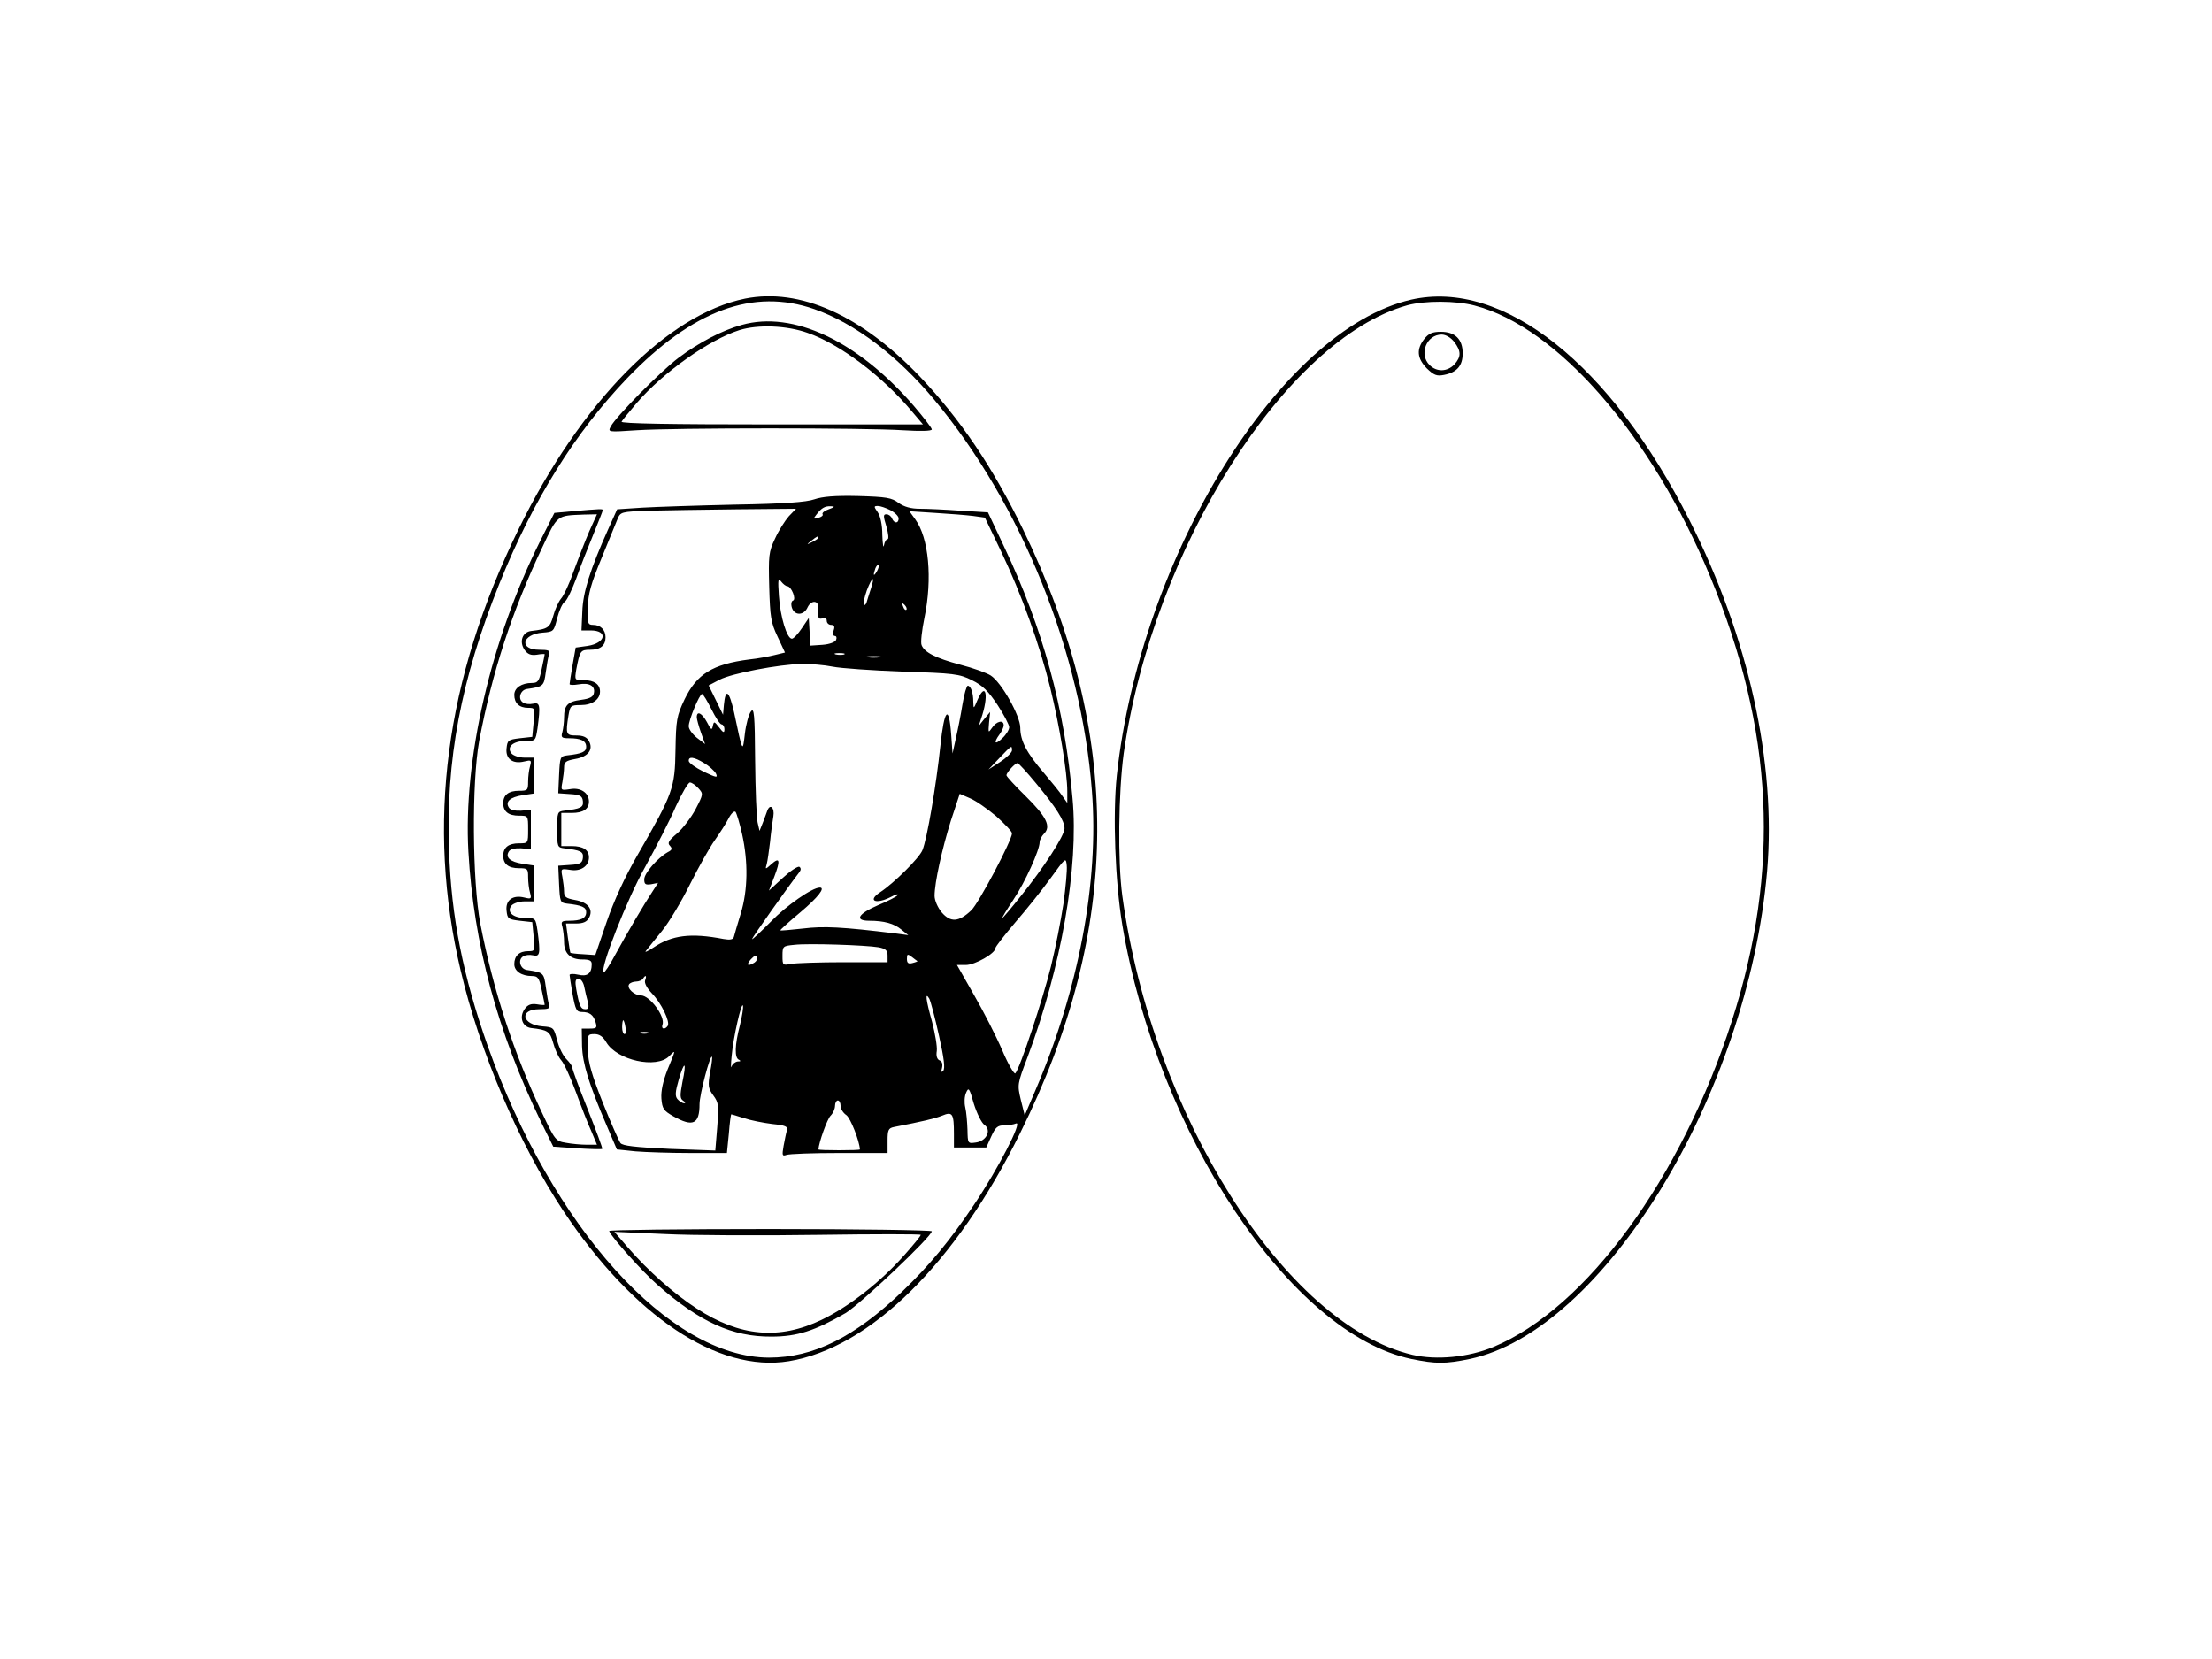 <?xml version="1.0" encoding="UTF-8" standalone="yes"?>
<svg version="1.0" xmlns="http://www.w3.org/2000/svg" width="800.000" height="600.000" viewBox="0 0 800 600" preserveAspectRatio="xMidYMid meet">
  <g transform="translate(0,600) scale(0.1,-0.1)" fill="#000000" stroke="none">
    <path d="M2695 4920 c-282 -57 -596 -376 -820 -835 -265 -542 -334 -1066 -209
-1595 70 -297 210 -625 371 -869 254 -382 560 -586 816 -544 294 49 603 353
836 824 369 742 372 1442 11 2184 -111 228 -227 399 -374 554 -213 222 -433
320 -631 281z m250 -38 c146 -51 300 -167 435 -329 314 -377 531 -914 569
-1413 26 -330 -48 -720 -205 -1085 l-38 -89 -14 56 c-13 55 -13 57 24 154 122
325 186 687 163 936 -29 331 -107 615 -249 914 l-57 121 -99 6 c-54 4 -121 7
-147 7 -33 0 -57 7 -77 21 -25 19 -44 22 -147 25 -83 2 -129 -2 -158 -12 -29
-10 -108 -16 -285 -19 -135 -3 -286 -8 -337 -11 l-91 -6 -32 -71 c-66 -147
-92 -230 -94 -299 l-3 -68 33 0 c64 0 55 -46 -11 -56 l-43 -6 -11 -62 c-6 -35
-11 -66 -11 -70 0 -4 15 -4 33 -1 38 7 60 -6 55 -31 -2 -14 -15 -21 -46 -25
-49 -6 -62 -20 -62 -64 0 -16 -3 -40 -6 -52 -6 -20 -3 -23 24 -23 43 0 62 -9
62 -31 0 -18 -15 -25 -70 -31 -24 -3 -25 -7 -28 -70 l-3 -67 43 -3 c36 -2 44
-7 46 -25 3 -23 -8 -28 -68 -35 -24 -3 -25 -6 -25 -68 0 -62 1 -65 25 -68 60
-7 71 -12 68 -35 -2 -18 -10 -23 -46 -25 l-43 -3 3 -67 c3 -63 4 -67 28 -70
55 -6 70 -13 70 -31 0 -22 -19 -31 -62 -31 -27 0 -30 -3 -24 -22 3 -13 6 -37
6 -55 0 -41 23 -63 66 -63 26 0 34 -4 34 -17 0 -34 -16 -46 -49 -38 -17 4 -31
3 -31 -1 0 -4 5 -36 11 -71 10 -54 14 -63 33 -63 28 0 42 -10 50 -37 6 -20 4
-23 -21 -23 l-29 0 1 -63 c2 -64 25 -139 91 -292 l35 -82 67 -7 c37 -3 126 -6
199 -6 l132 0 7 70 c3 39 7 70 9 70 1 0 21 -6 46 -14 24 -8 70 -17 102 -21 48
-5 57 -9 53 -23 -3 -9 -8 -35 -12 -56 -6 -35 -5 -38 10 -33 10 4 96 7 192 7
l174 0 0 45 c0 38 3 45 23 49 107 21 146 30 174 41 38 16 43 8 43 -66 l0 -49
58 0 59 0 18 40 c15 33 23 40 46 40 15 0 35 3 44 7 24 9 -65 -164 -151 -292
-87 -130 -163 -222 -260 -315 -173 -166 -322 -240 -483 -240 -360 1 -784 471
-1017 1127 -89 252 -132 465 -140 708 -12 325 43 617 182 964 122 303 274 547
463 744 236 245 455 326 676 249z m52 -724 c-15 -5 -25 -13 -22 -18 3 -4 -4
-10 -16 -13 -18 -5 -18 -3 -7 11 19 25 31 32 53 31 16 0 14 -3 -8 -11z m223
-3 c17 -9 30 -22 30 -30 0 -19 -16 -19 -24 0 -3 8 -12 15 -20 15 -12 0 -12 -6
0 -45 7 -25 9 -45 4 -45 -5 0 -11 -10 -13 -22 -2 -13 -5 4 -6 37 0 37 -7 69
-17 83 -14 20 -14 22 1 22 9 0 29 -7 45 -15z m-367 -22 c-14 -16 -37 -52 -50
-81 -23 -48 -24 -62 -21 -175 3 -107 6 -129 30 -179 l27 -58 -37 -9 c-20 -5
-62 -13 -92 -16 -133 -17 -190 -53 -234 -144 -29 -61 -31 -75 -33 -184 -2
-137 -9 -157 -136 -377 -47 -81 -86 -166 -113 -244 l-41 -120 -44 3 c-24 1
-45 4 -46 5 -1 1 -5 25 -9 54 l-7 52 36 0 c26 0 39 6 47 20 17 31 -3 57 -50
65 -33 6 -40 11 -40 30 0 12 -3 36 -6 53 -6 31 -6 31 28 26 38 -7 68 14 68 45
0 27 -21 41 -62 41 l-38 0 0 60 0 60 38 0 c41 0 62 14 62 41 0 31 -30 52 -68
45 -34 -5 -34 -5 -28 26 3 17 6 41 6 53 0 19 7 24 40 30 47 8 67 34 50 65 -8
14 -21 20 -45 20 -38 0 -40 4 -29 73 6 35 8 37 45 37 40 0 69 20 69 49 0 26
-21 41 -58 41 -34 0 -34 0 -28 38 13 68 15 72 50 72 37 0 56 15 56 45 0 27
-18 45 -45 45 -19 0 -21 5 -19 63 1 49 11 85 49 177 26 63 52 127 58 142 11
27 13 27 112 31 55 1 198 4 317 5 l217 2 -26 -27z m666 1 l43 -6 58 -121 c74
-155 140 -338 179 -497 33 -135 61 -304 61 -372 l0 -42 -17 24 c-9 14 -40 52
-68 85 -62 72 -85 116 -85 163 0 43 -68 164 -107 189 -14 9 -63 27 -110 39
-90 24 -130 45 -140 71 -4 9 1 53 10 97 30 144 16 291 -33 358 l-21 29 93 -6
c51 -3 113 -8 137 -11z m-559 -79 c0 -2 -10 -9 -22 -15 -22 -11 -22 -10 -4 4
21 17 26 19 26 11z m211 -122 c-12 -20 -14 -14 -5 12 4 9 9 14 11 11 3 -2 0
-13 -6 -23z m-324 -53 c15 0 34 -48 21 -52 -6 -2 -8 -13 -4 -26 10 -30 44 -28
57 2 13 27 41 25 38 -3 -3 -33 1 -43 16 -37 9 3 15 0 15 -9 0 -8 7 -15 16 -15
11 0 14 -6 9 -20 -4 -11 -2 -20 4 -20 6 0 8 -6 5 -14 -3 -8 -23 -16 -49 -18
l-44 -3 -3 50 -3 50 -25 -37 c-14 -21 -30 -38 -36 -38 -18 0 -42 79 -47 155
-4 58 -3 67 8 52 7 -9 17 -17 22 -17z m302 -11 c-6 -19 -13 -40 -15 -48 -3 -8
-7 -11 -10 -8 -3 3 2 26 11 52 20 52 31 55 14 4z m129 -74 c-3 -3 -9 2 -12 12
-6 14 -5 15 5 6 7 -7 10 -15 7 -18z m-225 -162 c-7 -2 -21 -2 -30 0 -10 3 -4
5 12 5 17 0 24 -2 18 -5z m130 -10 c-13 -2 -33 -2 -45 0 -13 2 -3 4 22 4 25 0
35 -2 23 -4z m-172 -34 c30 -6 144 -14 254 -18 185 -6 204 -8 250 -31 39 -19
59 -39 93 -90 23 -35 42 -72 42 -80 0 -9 -11 -27 -25 -40 -27 -26 -33 -17 -10
14 8 11 15 26 15 33 0 21 -26 15 -42 -9 -14 -20 -14 -19 -11 18 l4 39 -21 -25
-20 -25 8 25 c29 83 18 139 -13 68 -14 -33 -14 -33 -15 -6 0 32 -9 58 -20 58
-4 0 -13 -30 -19 -67 -6 -38 -17 -93 -24 -123 l-12 -55 -5 69 c-8 110 -25 92
-39 -41 -15 -143 -48 -337 -65 -378 -12 -29 -104 -120 -153 -152 -47 -31 -16
-45 39 -17 16 9 28 12 25 7 -4 -6 -36 -22 -72 -37 -72 -31 -86 -56 -31 -56 53
0 90 -10 116 -32 l25 -20 -45 6 c-196 24 -261 27 -335 18 -44 -5 -81 -8 -83
-7 -2 1 31 31 73 66 64 54 91 89 70 89 -28 0 -122 -66 -177 -123 -38 -38 -68
-67 -68 -63 0 5 130 189 172 243 5 7 5 14 -1 18 -6 3 -33 -15 -60 -40 l-50
-46 20 52 c22 58 19 71 -12 43 -21 -19 -22 -19 -16 1 3 11 8 47 12 80 3 33 9
75 12 93 5 31 -12 47 -22 20 -2 -7 -10 -26 -16 -43 l-12 -30 -7 30 c-4 17 -8
118 -9 225 -1 168 -4 192 -15 177 -8 -10 -18 -46 -22 -80 -8 -70 -8 -71 -39
76 -18 80 -31 90 -37 27 l-3 -35 -26 53 -26 53 40 21 c45 23 213 55 298 57 31
0 81 -4 110 -10z m-438 -154 c15 -30 31 -55 37 -55 5 0 10 -8 10 -17 0 -15 -4
-14 -19 6 -18 23 -19 23 -23 5 -3 -16 -7 -14 -21 14 -18 33 -37 43 -37 18 0
-7 7 -32 15 -55 l15 -42 -30 23 c-16 13 -29 31 -29 41 -1 22 39 117 48 117 4
0 19 -25 34 -55z m1087 -149 c0 -7 -19 -26 -42 -41 l-43 -28 40 42 c44 46 45
47 45 27z m-1113 -46 c17 -10 36 -27 42 -37 8 -17 3 -16 -44 6 -30 15 -54 32
-54 39 -1 17 19 15 56 -8z m1200 -73 c73 -88 103 -135 103 -163 0 -26 -75
-142 -159 -246 -34 -43 -64 -78 -66 -78 -2 0 16 30 40 66 43 64 95 180 95 208
0 8 7 22 16 31 26 26 9 61 -66 135 -39 38 -70 72 -70 76 0 10 31 44 40 44 4 0
34 -33 67 -73z m-1221 -18 c18 -20 18 -21 -10 -75 -16 -30 -46 -70 -67 -88
-31 -26 -36 -35 -26 -45 9 -10 8 -15 -8 -23 -37 -21 -85 -76 -85 -98 0 -18 4
-21 25 -18 l25 5 -20 -31 c-30 -45 -92 -150 -135 -229 -20 -38 -39 -66 -42
-64 -14 14 85 266 151 383 39 71 89 168 110 217 22 48 45 87 51 87 7 0 20 -9
31 -21z m1077 -101 c31 -28 57 -55 57 -62 0 -25 -120 -252 -147 -278 -45 -43
-75 -45 -107 -8 -15 18 -26 44 -26 60 0 48 27 170 59 272 l32 97 37 -16 c20
-8 63 -38 95 -65z m-919 -65 c22 -100 21 -202 -5 -287 -12 -39 -23 -77 -25
-85 -3 -9 -14 -11 -37 -7 -119 23 -187 14 -254 -31 -21 -14 -33 -19 -27 -12 6
8 32 40 58 72 26 32 72 109 102 170 31 62 71 133 89 158 18 26 41 61 50 79 9
18 20 28 25 24 4 -5 15 -41 24 -81z m1162 -252 c-9 -59 -29 -161 -45 -226 -29
-118 -113 -371 -129 -387 -4 -4 -26 33 -47 83 -22 51 -68 141 -102 200 l-62
109 32 0 c33 0 107 42 107 61 0 5 32 46 71 92 39 45 97 117 128 160 55 76 56
77 59 47 2 -17 -4 -80 -12 -139z m-668 -157 c25 -5 32 -11 32 -30 l0 -24 -159
0 c-87 0 -173 -3 -190 -6 -30 -6 -31 -5 -31 29 0 35 1 36 43 40 50 6 258 -1
305 -9z m-449 -55 c-25 -16 -32 -9 -13 12 12 13 20 16 22 9 3 -7 -2 -16 -9
-21z m589 5 c1 -1 -6 -4 -18 -7 -15 -4 -20 0 -20 15 0 18 2 19 18 7 9 -7 18
-14 20 -15z m-985 -70 c-3 -9 6 -27 25 -47 34 -35 66 -102 57 -117 -10 -15
-25 -12 -19 4 11 29 -46 106 -78 106 -24 0 -52 26 -43 40 3 5 15 10 25 10 10
0 22 5 25 10 10 16 15 12 8 -6z m-220 -23 c3 -16 9 -40 13 -55 5 -20 2 -26 -9
-26 -17 0 -22 12 -33 73 -5 29 -3 37 9 37 8 0 17 -13 20 -29z m1283 -177 c18
-80 23 -119 15 -127 -7 -7 -8 -3 -4 11 3 14 0 24 -9 27 -9 4 -13 16 -10 34 2
16 -6 63 -17 105 -23 82 -26 111 -10 84 5 -10 21 -70 35 -134z m-720 38 c-19
-72 -20 -119 -3 -125 7 -4 6 -6 -5 -6 -9 -1 -19 -9 -22 -18 -3 -10 -3 7 0 37
6 69 36 199 41 183 2 -6 -3 -38 -11 -71z m-414 -7 c3 -14 1 -25 -3 -25 -5 0
-9 11 -9 25 0 14 2 25 4 25 2 0 6 -11 8 -25z m81 -22 c-7 -2 -19 -2 -25 0 -7
3 -2 5 12 5 14 0 19 -2 13 -5z m-150 -33 c39 -65 181 -96 227 -50 25 25 25 26
-6 -49 -16 -41 -24 -77 -22 -104 3 -37 8 -44 43 -64 71 -40 95 -29 95 44 0 34
38 179 45 171 2 -1 -1 -27 -7 -57 -8 -48 -7 -57 12 -83 19 -26 20 -36 14 -114
l-7 -85 -166 6 c-124 6 -169 11 -177 21 -6 8 -35 74 -64 146 -40 101 -53 146
-54 190 -2 56 -1 58 24 58 18 0 31 -9 43 -30z m275 -144 c-9 -48 -9 -59 3 -67
8 -5 9 -9 3 -9 -6 0 -17 7 -24 15 -9 11 -8 26 5 71 21 71 29 65 13 -10z m1092
-154 c27 -19 8 -59 -31 -64 -29 -4 -29 -4 -30 46 -1 28 -4 65 -8 81 -4 17 -3
40 3 53 9 21 12 17 28 -40 11 -35 28 -69 38 -76z m-520 69 c0 -11 9 -26 21
-34 15 -11 47 -92 49 -124 0 -2 -34 -3 -75 -3 -41 0 -75 1 -75 3 1 24 32 111
44 122 9 9 16 25 16 36 0 10 5 19 10 19 6 0 10 -9 10 -19z"/>
    <path d="M2683 4825 c-72 -20 -156 -64 -229 -119 -64 -48 -225 -211 -245 -248
-11 -21 -11 -21 94 -14 136 9 827 9 962 0 65 -4 105 -3 105 3 0 5 -29 43 -65
85 -203 235 -437 345 -622 293z m238 -29 c118 -41 271 -157 378 -285 l39 -46
-548 0 c-363 0 -546 3 -542 10 3 6 28 36 56 69 95 110 262 228 370 262 67 21
172 17 247 -10z"/>
    <path d="M2070 4151 l-65 -6 -51 -101 c-179 -358 -279 -791 -260 -1124 19
-334 105 -651 262 -976 l45 -91 87 -6 c48 -3 88 -4 90 -2 2 2 -22 66 -52 142
-31 77 -56 145 -56 151 0 6 -10 20 -21 31 -12 11 -27 42 -34 68 -12 47 -13 48
-53 51 -75 6 -86 62 -11 62 32 0 40 3 35 15 -3 8 -8 37 -12 65 -7 52 -8 53
-69 62 -24 4 -33 37 -13 49 7 5 23 7 36 4 25 -6 27 6 16 89 -7 45 -7 46 -44
46 -45 0 -69 22 -50 45 7 8 28 15 46 15 l34 0 0 65 0 65 -40 6 c-45 7 -63 23
-50 44 5 9 22 13 44 12 l36 -3 0 71 0 71 -36 -3 c-22 -1 -39 3 -44 12 -13 21
5 37 50 44 l40 6 0 65 0 65 -34 0 c-18 0 -39 7 -46 15 -19 23 5 45 50 45 37 0
37 1 44 46 11 83 9 95 -16 89 -13 -3 -29 -1 -36 4 -20 12 -11 45 13 49 61 9
62 10 69 62 4 28 9 57 12 65 5 12 -3 15 -35 15 -75 0 -64 56 11 62 40 3 41 4
53 52 7 27 19 55 28 60 8 6 26 44 41 84 14 40 42 111 61 157 19 47 35 87 35
90 0 5 -6 5 -110 -4z m61 -73 c-15 -35 -40 -99 -56 -143 -15 -44 -36 -89 -46
-100 -9 -11 -22 -39 -28 -62 -12 -43 -19 -48 -80 -55 -32 -4 -44 -39 -24 -68
11 -16 23 -21 44 -18 16 3 29 3 29 2 0 -2 -5 -26 -11 -54 -9 -44 -14 -50 -35
-50 -38 0 -64 -18 -64 -43 0 -30 18 -47 50 -47 25 0 25 -1 20 -52 l-5 -53 -45
-5 c-42 -5 -45 -7 -48 -37 -4 -38 23 -57 64 -47 25 6 27 5 21 -17 -4 -13 -7
-39 -7 -56 0 -31 -2 -33 -33 -33 -38 0 -57 -15 -57 -45 0 -30 19 -45 57 -45
33 0 33 0 33 -50 0 -50 0 -50 -33 -50 -38 0 -57 -15 -57 -45 0 -30 19 -45 57
-45 31 0 33 -2 33 -32 0 -18 3 -44 7 -57 6 -22 4 -23 -21 -17 -41 10 -68 -9
-64 -47 3 -30 6 -32 48 -37 l45 -5 5 -52 c5 -52 5 -53 -20 -53 -32 0 -50 -17
-50 -47 0 -25 26 -43 64 -43 21 0 26 -6 35 -50 6 -28 11 -52 11 -54 0 -1 -13
-1 -29 2 -21 3 -33 -2 -44 -18 -20 -29 -8 -64 24 -68 61 -7 68 -12 80 -55 6
-23 19 -51 29 -62 10 -11 34 -63 53 -115 19 -52 44 -116 56 -142 l20 -48 -37
0 c-20 0 -54 3 -75 7 -37 6 -40 9 -86 107 -103 217 -177 444 -224 686 -29 154
-31 512 -4 660 47 249 118 468 229 702 55 117 51 113 150 117 l47 1 -28 -62z"/>
    <path d="M2203 1548 c7 -21 121 -148 175 -195 152 -134 271 -188 412 -187 93
0 157 21 268 85 53 32 312 277 312 296 0 4 -263 8 -585 8 -322 0 -584 -3 -582
-7z m755 -14 c204 3 372 3 372 0 0 -4 -27 -37 -61 -75 -85 -96 -199 -185 -297
-232 -154 -74 -297 -61 -453 41 -83 54 -174 135 -248 220 l-49 57 182 -8 c99
-5 349 -6 554 -3z"/>
    <path d="M5103 4916 c-472 -108 -978 -926 -1064 -1721 -15 -142 -6 -384 20
-540 127 -755 609 -1479 1046 -1570 88 -18 122 -18 210 0 485 102 1006 957
1076 1765 33 391 -67 845 -280 1267 -285 566 -675 875 -1008 799z m230 -21
c300 -78 641 -470 852 -980 230 -555 255 -1060 78 -1609 -183 -568 -526 -1037
-861 -1177 -91 -38 -207 -49 -293 -29 -461 108 -942 869 -1050 1660 -17 125
-14 375 5 515 105 739 585 1498 1026 1621 63 17 175 17 243 -1z"/>
    <path d="M5151 4774 c-29 -37 -26 -70 9 -106 26 -25 36 -29 62 -24 47 9 68 33
68 78 0 51 -27 78 -79 78 -31 0 -44 -6 -60 -26z m108 -10 c26 -34 26 -54 1
-82 -26 -27 -64 -28 -90 -2 -39 39 -11 110 44 110 15 0 33 -11 45 -26z"/>
  </g>
</svg>